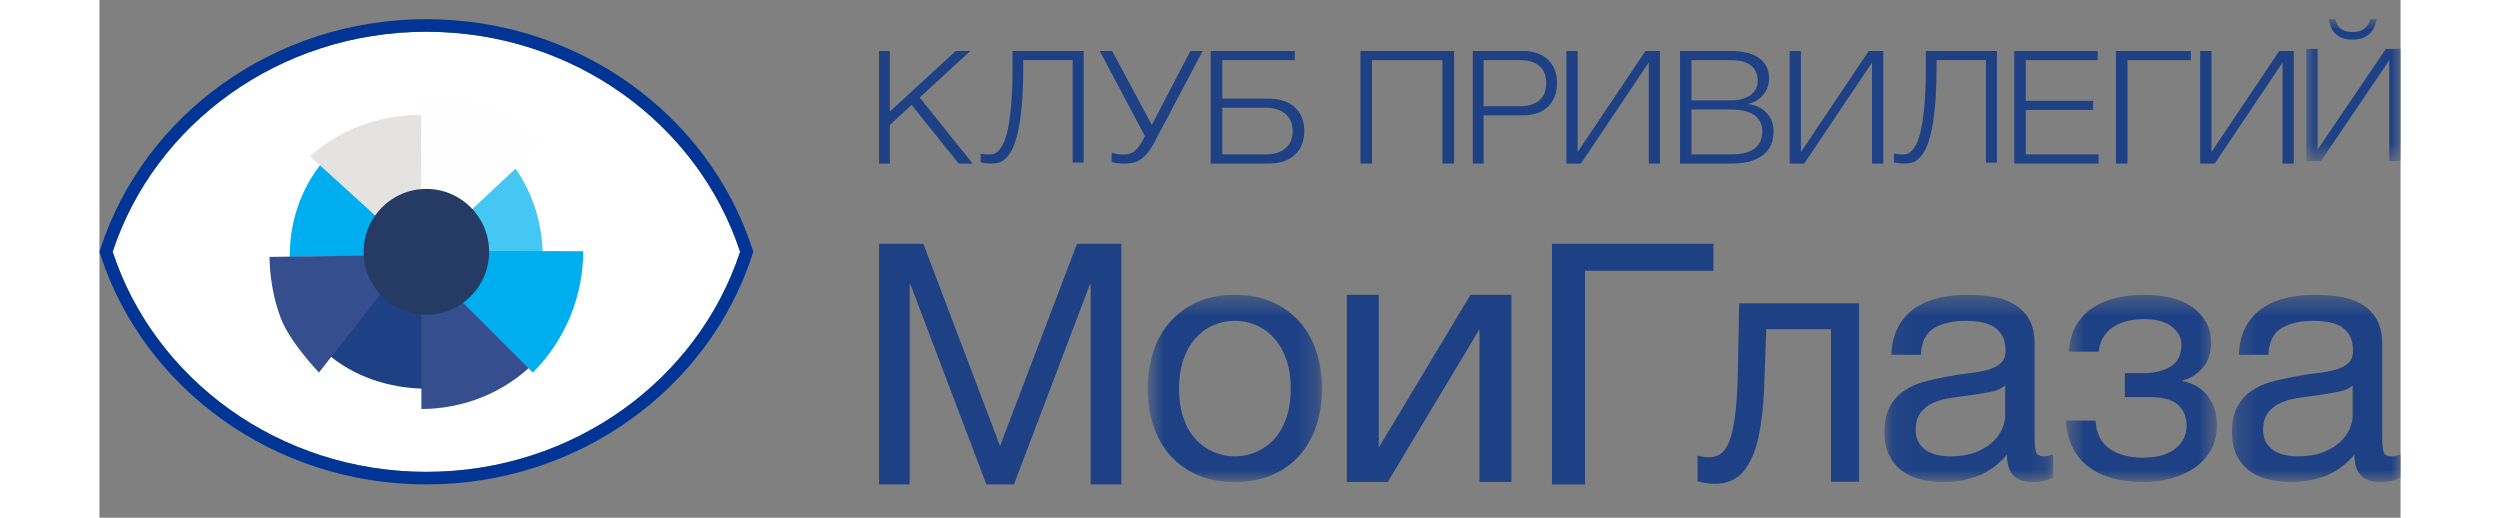 <svg width="338" height="70" viewBox="0 0 120 27" fill="none" xmlns="http://www.w3.org/2000/svg"><rect x="0" y="0" width="120" height="27" fill="#808080" stroke="none"/><path fill-rule="evenodd" clip-rule="evenodd" d="M0.689 13.131C2.874 6.48 9.372 1.656 17.049 1.656C24.726 1.656 31.225 6.48 33.409 13.131C31.225 19.782 24.726 24.607 17.049 24.607C9.372 24.607 2.874 19.782 0.689 13.131Z" fill="white"/><path fill-rule="evenodd" clip-rule="evenodd" d="M0 13.131L0.067 12.926C2.343 5.998 9.098 1 17.049 1C25 1 31.755 5.998 34.031 12.926L34.098 13.131L34.031 13.336C31.755 20.264 25 25.262 17.049 25.262C9.098 25.262 2.343 20.264 0.067 13.336L0 13.131ZM17.049 1.656C9.372 1.656 2.874 6.48 0.689 13.131C2.874 19.782 9.372 24.607 17.049 24.607C24.726 24.607 31.225 19.782 33.409 13.131C31.225 6.48 24.726 1.656 17.049 1.656Z" fill="#003595"/><path fill-rule="evenodd" clip-rule="evenodd" d="M9.925 13.305C9.925 13.336 9.925 13.365 9.925 13.396L16.785 13.305L11.937 8.108C10.649 9.485 9.925 11.356 9.925 13.305" fill="#00ADEE"/><path fill-rule="evenodd" clip-rule="evenodd" d="M16.754 5.992C14.591 5.992 12.513 6.768 10.98 8.15L16.754 13.396L16.785 5.992C16.775 5.992 16.765 5.992 16.754 5.992" fill="#E4E3E1"/><path fill-rule="evenodd" clip-rule="evenodd" d="M11.801 18.372C13.207 19.635 15.124 20.27 17.096 20.27L17.1 20.27L16.783 12.733L11.801 18.372Z" fill="#1E4185"/><path fill-rule="evenodd" clip-rule="evenodd" d="M8.869 13.396C8.881 14.461 9.081 15.614 9.459 16.595C9.836 17.575 10.759 18.681 11.445 19.43L16.258 13.295L8.869 13.396Z" fill="#354E8D"/><path fill-rule="evenodd" clip-rule="evenodd" d="M16.785 13.396L16.789 20.197L16.79 21.328C17.87 21.327 18.939 21.121 19.937 20.721C20.929 20.323 21.831 19.74 22.59 19.006L16.785 13.396Z" fill="#354E8D"/><path fill-rule="evenodd" clip-rule="evenodd" d="M22.61 10.539C22.274 9.633 21.782 8.807 21.16 8.108L16.258 13.396L23.118 13.393C23.118 12.414 22.945 11.445 22.61 10.539" fill="#44C7F3"/><path fill-rule="evenodd" clip-rule="evenodd" d="M16.258 13.084L22.066 18.896L22.599 19.429C23.431 18.598 24.091 17.611 24.542 16.526C24.994 15.44 25.227 14.275 25.229 13.1L16.258 13.084Z" fill="#00ADEE"/><path fill-rule="evenodd" clip-rule="evenodd" d="M20.234 5.598C19.153 5.164 17.992 4.939 16.819 4.934L16.816 5.752L16.785 13.396L23.118 7.461C22.296 6.665 21.315 6.032 20.234 5.598" fill="#FEFEFE"/><path fill-rule="evenodd" clip-rule="evenodd" d="M20.321 13.131C20.321 14.942 18.857 16.41 17.049 16.41C15.242 16.41 13.777 14.942 13.777 13.131C13.777 11.32 15.242 9.852 17.049 9.852C18.857 9.852 20.321 11.32 20.321 13.131" fill="#253B63"/><path fill-rule="evenodd" clip-rule="evenodd" d="M40.656 2.66H41.219V5.817L44.652 2.66H45.413L42.774 5.085L45.537 8.53H44.809L42.352 5.471L41.219 6.516V8.53H40.656V2.66Z" fill="#1E4185"/><path fill-rule="evenodd" clip-rule="evenodd" d="M46.445 8.53C46.411 8.53 46.37 8.527 46.323 8.522C46.275 8.516 46.225 8.511 46.175 8.505C46.124 8.5 46.079 8.493 46.04 8.485C46.001 8.477 45.972 8.47 45.956 8.465V8C46.001 8.022 46.069 8.037 46.162 8.045C46.255 8.053 46.324 8.057 46.369 8.057C46.431 8.057 46.504 8.05 46.589 8.037C46.673 8.023 46.762 7.974 46.855 7.889C46.947 7.805 47.04 7.672 47.133 7.49C47.226 7.307 47.307 7.046 47.378 6.706C47.448 6.365 47.506 5.934 47.551 5.412C47.596 4.889 47.618 4.246 47.618 3.484V2.66H51.325V8.481H50.751V3.132H48.176V3.45C48.176 4.298 48.147 5.012 48.091 5.591C48.035 6.17 47.959 6.648 47.863 7.025C47.767 7.403 47.659 7.694 47.538 7.898C47.417 8.102 47.293 8.25 47.167 8.342C47.04 8.435 46.913 8.489 46.787 8.505C46.66 8.522 46.546 8.53 46.445 8.53" fill="#1E4185"/><path fill-rule="evenodd" clip-rule="evenodd" d="M53.444 8.53C53.302 8.53 53.173 8.521 53.057 8.505C52.941 8.489 52.851 8.47 52.786 8.448V7.96C52.863 7.988 52.955 8.011 53.062 8.03C53.169 8.049 53.293 8.058 53.436 8.058C53.661 8.058 53.85 7.993 54.001 7.863C54.152 7.733 54.3 7.53 54.442 7.253L54.522 7.099L52.163 2.66H52.812L54.878 6.513L56.89 2.66H57.532L55.03 7.391C54.899 7.641 54.771 7.84 54.647 7.989C54.522 8.138 54.396 8.253 54.268 8.334C54.14 8.416 54.01 8.469 53.876 8.493C53.743 8.518 53.599 8.53 53.444 8.53" fill="#1E4185"/><path fill-rule="evenodd" clip-rule="evenodd" d="M60.813 8.053C61.258 8.053 61.605 7.945 61.854 7.728C62.102 7.512 62.227 7.214 62.227 6.836C62.227 6.458 62.102 6.16 61.854 5.944C61.605 5.728 61.258 5.619 60.813 5.619H58.555V8.053H60.813ZM57.95 2.66H62.334V3.136H58.555V5.142H60.947C61.539 5.142 62.002 5.293 62.334 5.595C62.666 5.896 62.831 6.31 62.831 6.836C62.831 7.362 62.666 7.776 62.334 8.077C62.002 8.379 61.539 8.53 60.947 8.53H57.95V2.66Z" fill="#1E4185"/><path fill-rule="evenodd" clip-rule="evenodd" d="M65.76 2.66H70.641V8.53H70.037V3.136H66.364V8.53H65.76V2.66Z" fill="#1E4185"/><path fill-rule="evenodd" clip-rule="evenodd" d="M74.125 5.537C74.519 5.537 74.837 5.438 75.08 5.242C75.324 5.044 75.446 4.743 75.446 4.337C75.446 3.931 75.324 3.63 75.08 3.433C74.837 3.235 74.519 3.136 74.125 3.136H72.182V5.537H74.125ZM71.617 2.66H74.25C74.515 2.66 74.756 2.697 74.972 2.771C75.188 2.845 75.374 2.955 75.528 3.1C75.683 3.245 75.802 3.421 75.886 3.63C75.969 3.838 76.01 4.074 76.01 4.337C76.01 4.6 75.969 4.836 75.886 5.044C75.802 5.252 75.683 5.429 75.528 5.574C75.374 5.719 75.188 5.829 74.972 5.903C74.756 5.977 74.515 6.014 74.25 6.014H72.182V8.53H71.617V2.66Z" fill="#1E4185"/><path fill-rule="evenodd" clip-rule="evenodd" d="M76.498 2.66H77.085V7.93L80.621 2.66H81.379V8.53H80.793V3.26L77.257 8.53H76.498V2.66Z" fill="#1E4185"/><path fill-rule="evenodd" clip-rule="evenodd" d="M85.067 8.053C85.288 8.053 85.498 8.035 85.696 7.999C85.895 7.963 86.069 7.9 86.221 7.806C86.373 7.713 86.492 7.59 86.58 7.436C86.667 7.283 86.711 7.085 86.711 6.844C86.711 6.466 86.569 6.183 86.287 5.993C86.004 5.804 85.597 5.71 85.067 5.71H83.02V8.053H85.067ZM85.067 5.233C85.3 5.233 85.505 5.207 85.683 5.155C85.861 5.103 86.008 5.032 86.125 4.941C86.242 4.851 86.329 4.745 86.387 4.624C86.446 4.504 86.475 4.375 86.475 4.238C86.475 3.504 86.005 3.136 85.067 3.136H83.02V5.233H85.067ZM82.425 2.66H85.067C85.329 2.66 85.581 2.683 85.823 2.73C86.065 2.776 86.278 2.856 86.462 2.968C86.645 3.08 86.793 3.228 86.903 3.412C87.014 3.596 87.069 3.824 87.069 4.098C87.069 4.252 87.043 4.401 86.991 4.546C86.939 4.692 86.864 4.823 86.768 4.941C86.672 5.059 86.558 5.159 86.427 5.241C86.296 5.323 86.148 5.381 85.985 5.414V5.43C86.387 5.479 86.708 5.634 86.947 5.895C87.186 6.155 87.306 6.477 87.306 6.861C87.306 7.003 87.284 7.169 87.24 7.358C87.197 7.547 87.099 7.73 86.947 7.905C86.796 8.081 86.571 8.228 86.274 8.349C85.976 8.47 85.574 8.53 85.067 8.53H82.425V2.66Z" fill="#1E4185"/><path fill-rule="evenodd" clip-rule="evenodd" d="M88.144 2.66H88.73V7.93L92.266 2.66H93.025V8.53H92.439V3.26L88.902 8.53H88.144V2.66Z" fill="#1E4185"/><path fill-rule="evenodd" clip-rule="evenodd" d="M94.072 8.53C94.038 8.53 93.997 8.527 93.95 8.522C93.901 8.516 93.852 8.511 93.802 8.505C93.751 8.5 93.706 8.493 93.667 8.485C93.627 8.477 93.599 8.47 93.582 8.465V8C93.627 8.022 93.696 8.037 93.789 8.045C93.881 8.053 93.951 8.057 93.996 8.057C94.057 8.057 94.131 8.05 94.216 8.037C94.3 8.023 94.389 7.974 94.481 7.889C94.574 7.805 94.667 7.672 94.76 7.49C94.852 7.307 94.934 7.046 95.005 6.706C95.075 6.365 95.133 5.934 95.178 5.412C95.222 4.889 95.245 4.246 95.245 3.484V2.66H98.951V8.481H98.376V3.132H95.802V3.45C95.802 4.298 95.775 5.012 95.718 5.591C95.662 6.17 95.585 6.648 95.49 7.025C95.394 7.403 95.286 7.694 95.165 7.898C95.044 8.102 94.92 8.25 94.793 8.342C94.667 8.435 94.54 8.489 94.414 8.505C94.287 8.522 94.173 8.53 94.072 8.53" fill="#1E4185"/><path fill-rule="evenodd" clip-rule="evenodd" d="M99.858 2.66H104.207V3.136H100.458V5.258H103.969V5.734H100.458V8.053H104.251V8.53H99.858V2.66Z" fill="#1E4185"/><path fill-rule="evenodd" clip-rule="evenodd" d="M105.158 2.66H109.063V3.136H105.76V8.53H105.158V2.66Z" fill="#1E4185"/><path fill-rule="evenodd" clip-rule="evenodd" d="M109.551 2.66H110.137V7.93L113.673 2.66H114.432V8.53H113.845V3.26L110.31 8.53H109.551V2.66Z" fill="#1E4185"/><mask id="mask0" maskUnits="userSpaceOnUse" x="115" y="1" width="5" height="8"><path fill-rule="evenodd" clip-rule="evenodd" d="M115.082 1H120V8.401H115.082V1Z" fill="white"/></mask><g mask="url(#mask0)"><path fill-rule="evenodd" clip-rule="evenodd" d="M116.637 1.791C116.434 1.608 116.31 1.344 116.264 1H116.602C116.631 1.208 116.723 1.371 116.876 1.492C117.029 1.612 117.237 1.672 117.498 1.672C117.746 1.672 117.951 1.613 118.11 1.496C118.269 1.378 118.372 1.213 118.418 1H118.758C118.693 1.344 118.558 1.608 118.349 1.791C118.141 1.974 117.854 2.065 117.489 2.065C117.123 2.065 116.84 1.974 116.637 1.791V1.791ZM115.082 2.549H115.673V7.802L119.235 2.549H120V8.401H119.409V3.147L115.846 8.401H115.082V2.549Z" fill="#1E4185"/></g><path fill-rule="evenodd" clip-rule="evenodd" d="M40.656 12.713H42.965L46.964 23.258L50.979 12.713H53.289V25.262H51.69V14.822H51.654L47.691 25.262H46.253L42.29 14.822H42.255V25.262H40.656V12.713Z" fill="#1E4185"/><mask id="mask1" maskUnits="userSpaceOnUse" x="54" y="15" width="10" height="11"><path fill-rule="evenodd" clip-rule="evenodd" d="M54.669 15.374H63.754V25.135H54.669V15.374Z" fill="white"/></mask><g mask="url(#mask1)"><path fill-rule="evenodd" clip-rule="evenodd" d="M59.211 23.798C59.609 23.798 59.986 23.718 60.342 23.562C60.697 23.405 61.008 23.18 61.274 22.884C61.539 22.589 61.748 22.223 61.899 21.781C62.05 21.343 62.125 20.84 62.125 20.272C62.125 19.706 62.05 19.205 61.899 18.763C61.748 18.323 61.539 17.954 61.274 17.653C61.008 17.351 60.697 17.122 60.342 16.966C59.986 16.808 59.609 16.73 59.211 16.73C58.813 16.73 58.435 16.808 58.08 16.966C57.724 17.122 57.413 17.351 57.148 17.653C56.882 17.954 56.674 18.323 56.524 18.763C56.373 19.205 56.298 19.706 56.298 20.272C56.298 20.84 56.373 21.343 56.524 21.781C56.674 22.223 56.882 22.589 57.148 22.884C57.413 23.18 57.724 23.405 58.08 23.562C58.435 23.718 58.813 23.798 59.211 23.798M59.211 25.135C58.463 25.135 57.809 25.011 57.247 24.764C56.686 24.517 56.213 24.174 55.827 23.734C55.441 23.294 55.151 22.778 54.958 22.189C54.765 21.599 54.669 20.959 54.669 20.272C54.669 19.587 54.765 18.944 54.958 18.348C55.151 17.751 55.441 17.233 55.827 16.794C56.213 16.354 56.686 16.006 57.247 15.754C57.809 15.501 58.463 15.374 59.211 15.374C59.946 15.374 60.598 15.501 61.166 15.754C61.732 16.006 62.209 16.354 62.595 16.794C62.981 17.233 63.27 17.751 63.464 18.348C63.657 18.944 63.754 19.587 63.754 20.272C63.754 20.959 63.657 21.599 63.464 22.189C63.27 22.778 62.981 23.294 62.595 23.734C62.209 24.174 61.732 24.517 61.166 24.764C60.598 25.011 59.946 25.135 59.211 25.135" fill="#1E4185"/></g><path fill-rule="evenodd" clip-rule="evenodd" d="M65.05 15.374H66.716V23.338L71.497 15.374H73.633V25.132H71.968V17.167L67.186 25.132H65.05V15.374Z" fill="#1E4185"/><path fill-rule="evenodd" clip-rule="evenodd" d="M75.746 12.713H84.168V14.119H77.471V25.262H75.746V12.713Z" fill="#1E4185"/><path fill-rule="evenodd" clip-rule="evenodd" d="M84.201 25.23C84.051 25.23 83.896 25.215 83.735 25.186C83.574 25.155 83.442 25.128 83.339 25.104V23.755C83.454 23.79 83.56 23.815 83.658 23.826C83.755 23.838 83.85 23.844 83.942 23.844C84.321 23.844 84.611 23.689 84.812 23.377C85.012 23.065 85.162 22.584 85.26 21.937C85.357 21.288 85.417 20.458 85.441 19.444C85.464 18.431 85.486 17.221 85.509 15.818H91.761V25.123H90.297V17.167H86.922C86.887 18.26 86.85 19.295 86.81 20.272C86.769 21.25 86.669 22.106 86.509 22.837C86.348 23.569 86.089 24.151 85.733 24.582C85.377 25.015 84.866 25.23 84.201 25.23" fill="#1E4185"/><mask id="mask2" maskUnits="userSpaceOnUse" x="93" y="15" width="9" height="11"><path fill-rule="evenodd" clip-rule="evenodd" d="M93.084 15.374H101.879V25.135H93.084V15.374Z" fill="white"/></mask><g mask="url(#mask2)"><path fill-rule="evenodd" clip-rule="evenodd" d="M96.522 23.798C97.029 23.798 97.463 23.729 97.825 23.589C98.187 23.451 98.482 23.276 98.712 23.065C98.941 22.855 99.11 22.626 99.219 22.378C99.327 22.131 99.381 21.899 99.381 21.683V20.11C99.189 20.266 98.935 20.375 98.621 20.435C98.308 20.496 97.979 20.55 97.635 20.599C97.291 20.646 96.944 20.694 96.594 20.743C96.244 20.791 95.931 20.875 95.654 20.996C95.375 21.116 95.149 21.288 94.975 21.511C94.8 21.734 94.713 22.039 94.713 22.424C94.713 22.677 94.763 22.89 94.866 23.065C94.968 23.24 95.101 23.381 95.264 23.49C95.427 23.598 95.617 23.677 95.834 23.724C96.051 23.773 96.281 23.798 96.522 23.798M96.178 25.135C95.756 25.135 95.358 25.089 94.984 25C94.609 24.908 94.281 24.758 93.997 24.548C93.714 24.336 93.491 24.065 93.328 23.734C93.165 23.402 93.084 23.002 93.084 22.531C93.084 22.002 93.174 21.568 93.355 21.231C93.536 20.893 93.774 20.619 94.07 20.409C94.365 20.197 94.703 20.038 95.083 19.929C95.463 19.82 95.853 19.731 96.251 19.659C96.673 19.573 97.074 19.51 97.454 19.469C97.834 19.426 98.169 19.366 98.459 19.288C98.748 19.21 98.977 19.096 99.147 18.944C99.315 18.794 99.4 18.573 99.4 18.285C99.4 17.948 99.336 17.676 99.21 17.472C99.083 17.267 98.92 17.11 98.721 17.001C98.522 16.894 98.298 16.82 98.051 16.785C97.804 16.748 97.559 16.73 97.319 16.73C96.667 16.73 96.124 16.854 95.69 17.101C95.255 17.348 95.02 17.814 94.984 18.501H93.445C93.469 17.923 93.591 17.435 93.808 17.038C94.025 16.641 94.314 16.317 94.676 16.07C95.038 15.824 95.451 15.646 95.916 15.537C96.38 15.429 96.878 15.374 97.409 15.374C97.831 15.374 98.25 15.405 98.666 15.466C99.083 15.526 99.46 15.649 99.797 15.836C100.136 16.023 100.407 16.285 100.612 16.621C100.817 16.96 100.92 17.399 100.92 17.941V22.749C100.92 23.111 100.941 23.375 100.983 23.545C101.025 23.712 101.167 23.798 101.409 23.798C101.517 23.798 101.674 23.767 101.879 23.706V24.899C101.613 25.057 101.246 25.135 100.775 25.135C100.377 25.135 100.06 25.023 99.825 24.801C99.59 24.577 99.472 24.212 99.472 23.706C99.049 24.212 98.558 24.577 97.997 24.801C97.436 25.023 96.83 25.135 96.178 25.135" fill="#1E4185"/></g><mask id="mask3" maskUnits="userSpaceOnUse" x="102" y="15" width="9" height="11"><path fill-rule="evenodd" clip-rule="evenodd" d="M102.548 15.374H110.423V25.134H102.548V15.374Z" fill="white"/></mask><g mask="url(#mask3)"><path fill-rule="evenodd" clip-rule="evenodd" d="M106.575 25.134C105.341 25.134 104.376 24.858 103.68 24.303C102.986 23.749 102.608 22.959 102.548 21.935H104.094C104.141 22.622 104.393 23.116 104.849 23.418C105.304 23.718 105.874 23.869 106.557 23.869C107.289 23.869 107.852 23.712 108.247 23.399C108.644 23.086 108.841 22.689 108.841 22.206C108.841 21.737 108.69 21.369 108.39 21.104C108.092 20.84 107.583 20.706 106.863 20.706H105.622V19.458H106.611C107.151 19.458 107.612 19.348 107.995 19.125C108.379 18.902 108.571 18.513 108.571 17.96C108.571 17.61 108.407 17.302 108.076 17.037C107.747 16.773 107.258 16.64 106.611 16.64C106.335 16.64 106.063 16.67 105.793 16.73C105.524 16.791 105.281 16.887 105.065 17.02C104.849 17.152 104.67 17.328 104.526 17.543C104.381 17.76 104.292 18.026 104.256 18.339H102.709C102.745 17.76 102.883 17.281 103.123 16.902C103.363 16.523 103.663 16.221 104.023 15.998C104.381 15.776 104.79 15.615 105.245 15.52C105.7 15.423 106.162 15.374 106.629 15.374C107.109 15.374 107.558 15.423 107.978 15.52C108.398 15.615 108.765 15.77 109.084 15.98C109.402 16.19 109.653 16.454 109.839 16.767C110.025 17.08 110.117 17.454 110.117 17.886C110.117 18.429 109.965 18.869 109.659 19.206C109.353 19.544 109.008 19.754 108.625 19.839V19.875C108.841 19.911 109.056 19.983 109.273 20.093C109.488 20.2 109.679 20.348 109.848 20.535C110.015 20.722 110.154 20.95 110.261 21.222C110.369 21.493 110.423 21.809 110.423 22.17C110.423 22.677 110.315 23.116 110.099 23.49C109.883 23.864 109.596 24.171 109.236 24.411C108.876 24.652 108.466 24.833 108.004 24.953C107.543 25.074 107.066 25.134 106.575 25.134" fill="#1E4185"/></g><mask id="mask4" maskUnits="userSpaceOnUse" x="111" y="15" width="9" height="11"><path fill-rule="evenodd" clip-rule="evenodd" d="M111.205 15.374H120V25.135H111.205V15.374Z" fill="white"/></mask><g mask="url(#mask4)"><path fill-rule="evenodd" clip-rule="evenodd" d="M114.644 23.798C115.15 23.798 115.585 23.729 115.947 23.589C116.308 23.451 116.604 23.276 116.833 23.065C117.062 22.855 117.232 22.626 117.34 22.378C117.448 22.131 117.502 21.899 117.502 21.683V20.11C117.309 20.266 117.056 20.375 116.742 20.435C116.428 20.496 116.1 20.55 115.757 20.599C115.412 20.646 115.065 20.694 114.716 20.743C114.365 20.791 114.051 20.875 113.775 20.996C113.496 21.116 113.271 21.288 113.096 21.511C112.92 21.734 112.834 22.039 112.834 22.424C112.834 22.677 112.885 22.89 112.987 23.065C113.09 23.24 113.222 23.381 113.386 23.49C113.548 23.598 113.738 23.677 113.956 23.724C114.172 23.773 114.402 23.798 114.644 23.798M114.299 25.135C113.878 25.135 113.479 25.089 113.105 25C112.73 24.908 112.402 24.758 112.119 24.548C111.835 24.336 111.613 24.065 111.449 23.734C111.285 23.402 111.205 23.002 111.205 22.531C111.205 22.002 111.296 21.568 111.476 21.231C111.657 20.893 111.895 20.619 112.191 20.409C112.486 20.197 112.825 20.038 113.205 19.929C113.585 19.82 113.974 19.731 114.372 19.659C114.794 19.573 115.196 19.51 115.576 19.469C115.956 19.426 116.29 19.366 116.58 19.288C116.869 19.21 117.099 19.096 117.268 18.944C117.436 18.794 117.521 18.573 117.521 18.285C117.521 17.948 117.458 17.676 117.331 17.472C117.205 17.267 117.041 17.11 116.842 17.001C116.644 16.894 116.42 16.82 116.172 16.785C115.925 16.748 115.68 16.73 115.44 16.73C114.788 16.73 114.246 16.854 113.811 17.101C113.377 17.348 113.141 17.814 113.105 18.501H111.567C111.59 17.923 111.711 17.435 111.929 17.038C112.146 16.641 112.436 16.317 112.797 16.07C113.159 15.824 113.573 15.646 114.037 15.537C114.501 15.429 114.998 15.374 115.53 15.374C115.953 15.374 116.371 15.405 116.788 15.466C117.205 15.526 117.582 15.649 117.919 15.836C118.256 16.023 118.529 16.285 118.733 16.621C118.938 16.96 119.042 17.399 119.042 17.941V22.749C119.042 23.111 119.062 23.375 119.105 23.545C119.146 23.712 119.289 23.798 119.53 23.798C119.638 23.798 119.795 23.767 120 23.706V24.899C119.735 25.057 119.367 25.135 118.897 25.135C118.498 25.135 118.181 25.023 117.946 24.801C117.711 24.577 117.594 24.212 117.594 23.706C117.171 24.212 116.679 24.577 116.118 24.801C115.557 25.023 114.951 25.135 114.299 25.135" fill="#1E4185"/></g></svg>
